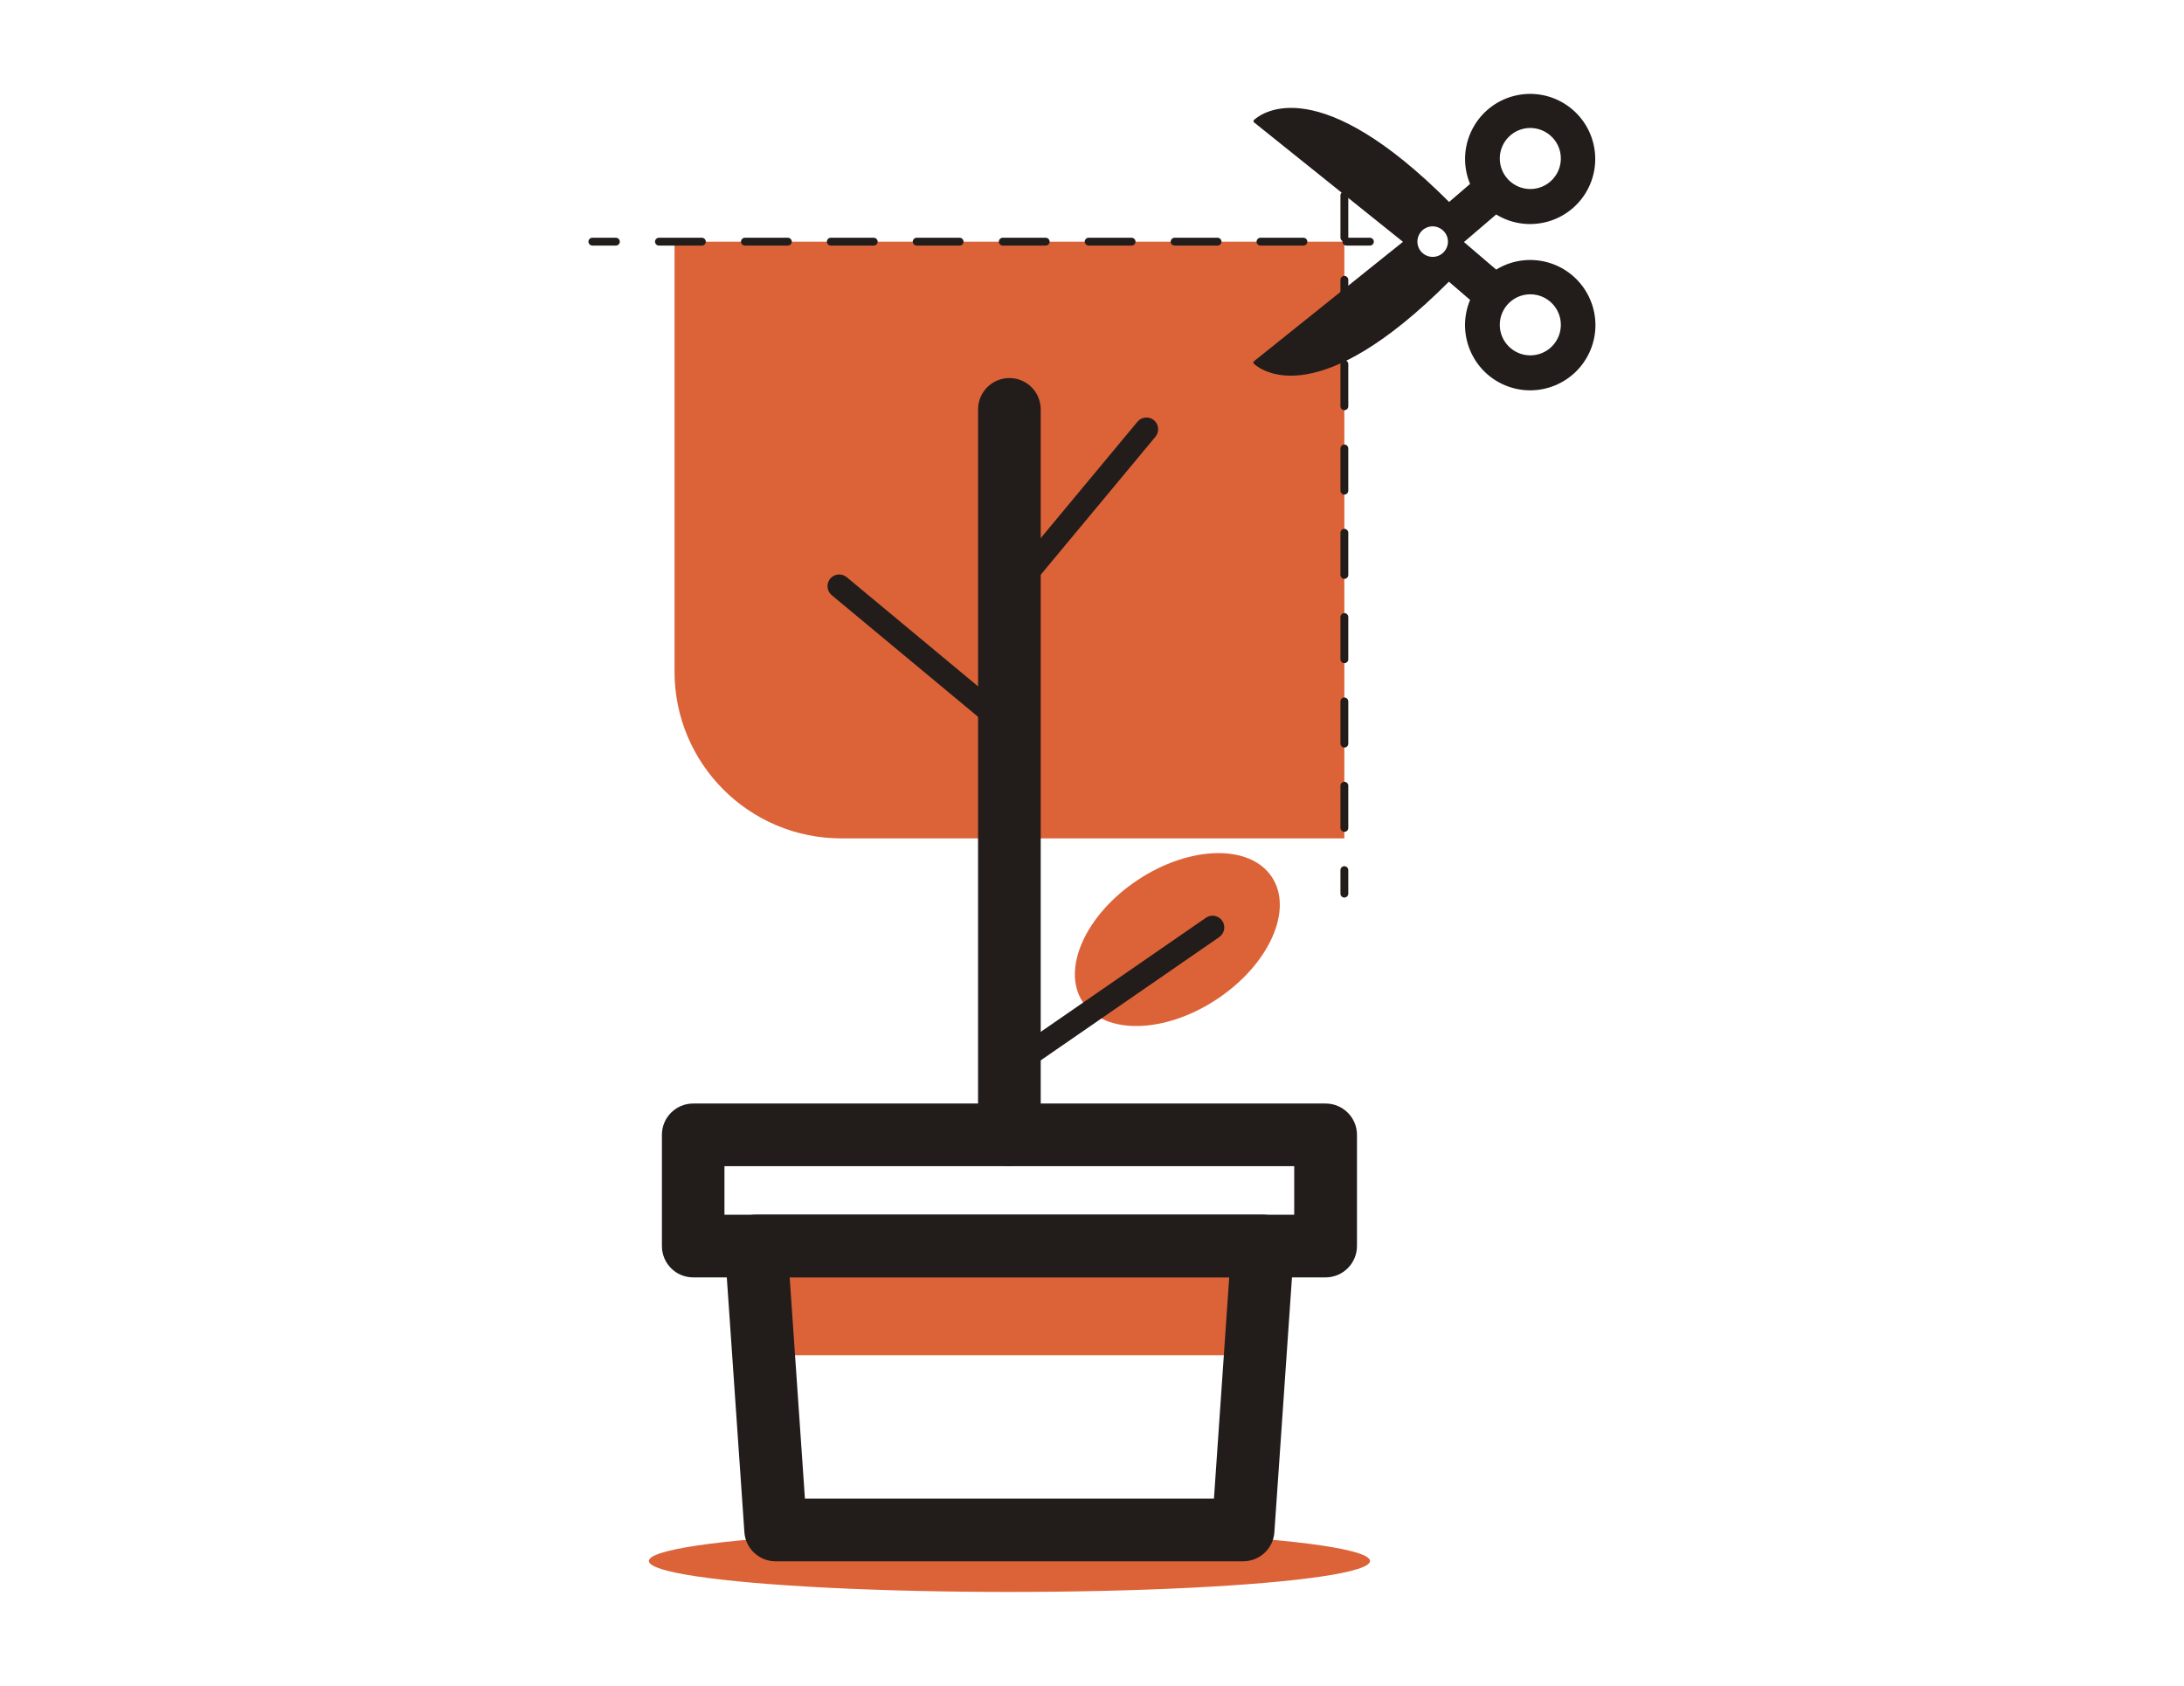 <?xml version="1.0" encoding="utf-8"?>
<!-- Generator: Adobe Illustrator 26.2.1, SVG Export Plug-In . SVG Version: 6.00 Build 0)  -->
<svg version="1.1" id="Capa_1" xmlns="http://www.w3.org/2000/svg" xmlns:xlink="http://www.w3.org/1999/xlink" x="0px" y="0px"
	 viewBox="0 0 206 159" style="enable-background:new 0 0 206 159;" xml:space="preserve">
<style type="text/css">
	.st0{fill:#DC6338;}
	.st1{fill:#221C1B;}
	.st2{fill:#FFFFFF;}
</style>
<g id="Grupo_647" transform="translate(-111.5 -1713.5)">
	<g id="Grupo_336" transform="translate(1576.483 1769)">
		
			<ellipse id="Elipse_67" transform="matrix(0.834 -0.552 0.552 0.834 -243.994 -742.061)" class="st0" cx="-1353.24" cy="33.81" rx="10.69" ry="6.75"/>
		<path id="Trazado_1024" class="st0" d="M-1393.16,72.33h46.77l0.51-10.3h-47.79L-1393.16,72.33z"/>
		<ellipse id="Elipse_68" class="st0" cx="-1369.77" cy="91.74" rx="34.01" ry="2.92"/>
		<path id="Rectángulo_1644" class="st0" d="M-1401.37-32.7h63.19l0,0v56.28l0,0h-47.45c-8.69,0-15.73-7.04-15.73-15.73v0V-32.7
			L-1401.37-32.7z"/>
		<path id="Trazado_1025" class="st1" d="M-1339.95,64.99h-59.65c-1.63,0-2.95-1.32-2.95-2.96c0,0,0,0,0,0V51.54
			c0-1.63,1.32-2.95,2.95-2.95h59.65c1.63,0,2.96,1.32,2.96,2.95v10.49C-1336.99,63.66-1338.32,64.99-1339.95,64.99z
			 M-1396.65,59.08h53.74v-4.58h-53.74L-1396.65,59.08z"/>
		<path id="Trazado_1026" class="st1" d="M-1347.73,91.77h-44.1c-1.55,0-2.84-1.21-2.94-2.75l-1.85-26.79
			c-0.11-1.63,1.11-3.04,2.74-3.15c0.07,0,0.14-0.01,0.21-0.01h47.79c1.63,0,2.95,1.32,2.96,2.95c0,0.07,0,0.14-0.01,0.21
			l-1.85,26.79C-1344.88,90.57-1346.17,91.77-1347.73,91.77z M-1389.06,85.86h38.58l1.44-20.88h-41.46L-1389.06,85.86z"/>
		<path id="Trazado_1027" class="st1" d="M-1369.77,54.49c-1.63,0-2.96-1.32-2.96-2.95v-68.48c0.03-1.63,1.38-2.93,3.01-2.9
			c1.59,0.03,2.87,1.31,2.9,2.9v68.48C-1366.82,53.17-1368.14,54.49-1369.77,54.49C-1369.77,54.49-1369.77,54.49-1369.77,54.49z"/>
		<path id="Trazado_1028" class="st1" d="M-1368.19,45.23c-0.61,0-1.11-0.49-1.11-1.11c0-0.36,0.18-0.71,0.48-0.91l17.58-12.14
			c0.5-0.35,1.19-0.22,1.54,0.28c0.35,0.5,0.22,1.19-0.28,1.54l-17.58,12.14C-1367.75,45.16-1367.97,45.23-1368.19,45.23z"/>
		<path id="Trazado_1029" class="st1" d="M-1370.28,13.82c-0.26,0-0.51-0.09-0.71-0.26l-15.52-12.9c-0.48-0.38-0.56-1.07-0.19-1.55
			c0.38-0.48,1.07-0.56,1.55-0.19c0.02,0.01,0.03,0.03,0.05,0.04l15.52,12.9c0.47,0.39,0.54,1.09,0.15,1.56
			C-1369.63,13.68-1369.94,13.83-1370.28,13.82L-1370.28,13.82z"/>
		<path id="Trazado_1030" class="st1" d="M-1369.77,1.64c-0.61,0-1.11-0.5-1.11-1.11c0-0.26,0.09-0.51,0.26-0.7l12.9-15.52
			c0.37-0.48,1.07-0.57,1.55-0.2c0.48,0.37,0.57,1.07,0.2,1.55c-0.02,0.02-0.03,0.04-0.05,0.06l-12.9,15.52
			C-1369.13,1.49-1369.44,1.64-1369.77,1.64z"/>
		<path id="Trazado_1031" class="st1" d="M-1326.3-38.17l-2,1.72c-12.2-12.22-17.53-8.52-18.4-7.74c-0.06,0.05-0.07,0.15-0.02,0.21
			c0.01,0.01,0.02,0.02,0.03,0.03l14.04,11.26l-14.05,11.26c-0.07,0.05-0.08,0.14-0.04,0.21c0.01,0.01,0.02,0.02,0.02,0.03
			c0.87,0.77,6.21,4.47,18.4-7.74l2,1.72c-1.31,3.13,0.16,6.73,3.29,8.05c3.13,1.31,6.73-0.16,8.05-3.29s-0.16-6.73-3.29-8.05
			c-1.82-0.76-3.9-0.61-5.59,0.43l-3.04-2.6l3.04-2.6c2.89,1.77,6.67,0.86,8.44-2.03c1.77-2.89,0.86-6.67-2.03-8.44
			c-2.89-1.77-6.67-0.86-8.44,2.03c-1.03,1.68-1.19,3.75-0.43,5.57L-1326.3-38.17z M-1317.76-24.86c0,1.59-1.29,2.88-2.88,2.88
			c-1.59,0-2.88-1.29-2.88-2.88s1.29-2.88,2.88-2.88l0,0C-1319.05-27.74-1317.76-26.45-1317.76-24.86L-1317.76-24.86z
			 M-1328.41-32.71c0,0.79-0.64,1.44-1.44,1.44c-0.79,0-1.44-0.64-1.44-1.44c0-0.79,0.64-1.44,1.44-1.44
			C-1329.06-34.14-1328.41-33.5-1328.41-32.71C-1328.41-32.71-1328.41-32.7-1328.41-32.71L-1328.41-32.71z M-1317.76-40.55
			c0,1.59-1.29,2.88-2.88,2.88c-1.59,0-2.88-1.29-2.88-2.88s1.29-2.88,2.88-2.88C-1319.05-43.42-1317.76-42.14-1317.76-40.55
			C-1317.76-40.55-1317.76-40.55-1317.76-40.55L-1317.76-40.55z"/>
		<g id="Grupo_334" transform="translate(0 13.614)">
			<path id="Trazado_1032" class="st1" d="M-1406.89-45.95h-2.22c-0.2,0-0.37-0.17-0.37-0.37s0.17-0.37,0.37-0.37l0,0h2.22
				c0.2,0,0.37,0.17,0.37,0.37S-1406.68-45.95-1406.89-45.95L-1406.89-45.95z"/>
			<path id="Trazado_1033" class="st1" d="M-1390.67-45.95h-4.05c-0.2,0-0.37-0.17-0.37-0.37s0.17-0.37,0.37-0.37h4.05
				c0.2,0,0.37,0.17,0.37,0.37S-1390.47-45.95-1390.67-45.95z M-1398.78-45.95h-4.05c-0.2,0-0.37-0.17-0.37-0.37
				s0.17-0.37,0.37-0.37h4.05c0.2,0,0.37,0.17,0.37,0.37S-1398.57-45.95-1398.78-45.95z"/>
			<path id="Trazado_1034" class="st1" d="M-1342.04-45.95h-4.05c-0.2,0-0.37-0.17-0.37-0.37s0.17-0.37,0.37-0.37h4.05
				c0.2,0,0.37,0.17,0.37,0.37S-1341.83-45.95-1342.04-45.95z M-1350.14-45.95h-4.05c-0.2,0-0.37-0.17-0.37-0.37
				s0.17-0.37,0.37-0.37l0,0h4.05c0.2,0,0.37,0.17,0.37,0.37S-1349.94-45.95-1350.14-45.95z M-1358.25-45.95h-4.05
				c-0.2,0-0.37-0.17-0.37-0.37s0.17-0.37,0.37-0.37l0,0h4.05c0.2,0,0.37,0.17,0.37,0.37S-1358.04-45.95-1358.25-45.95
				L-1358.25-45.95z M-1366.35-45.95h-4.05c-0.2,0-0.37-0.17-0.37-0.37s0.17-0.37,0.37-0.37h4.05c0.2,0,0.37,0.17,0.37,0.37
				S-1366.15-45.95-1366.35-45.95z M-1374.46-45.95h-4.06c-0.2,0-0.37-0.17-0.37-0.37s0.17-0.37,0.37-0.37h4.05
				c0.2,0,0.37,0.17,0.37,0.37S-1374.26-45.95-1374.46-45.95L-1374.46-45.95z M-1382.57-45.95h-4.05c-0.2,0-0.37-0.17-0.37-0.37
				s0.17-0.37,0.37-0.37h4.05c0.2,0,0.37,0.17,0.37,0.37S-1382.36-45.95-1382.57-45.95L-1382.57-45.95z"/>
			<path id="Trazado_1035" class="st1" d="M-1335.77-45.95h-2.22c-0.2,0-0.37-0.17-0.37-0.37s0.17-0.37,0.37-0.37l0,0h2.22
				c0.2,0,0.37,0.17,0.37,0.37S-1335.56-45.95-1335.77-45.95z"/>
		</g>
		<g id="Grupo_335" transform="translate(70.921 3.062)">
			<path id="Trazado_1036" class="st1" d="M-1409.1-43.73c-0.2,0-0.37-0.17-0.37-0.37v-2.22c0-0.2,0.17-0.37,0.37-0.37
				s0.37,0.17,0.37,0.37v2.22C-1408.73-43.9-1408.9-43.73-1409.1-43.73C-1409.1-43.73-1409.1-43.73-1409.1-43.73z"/>
			<path id="Trazado_1037" class="st1" d="M-1409.1-27.82c-0.2,0-0.37-0.17-0.37-0.37l0,0v-3.98c0-0.2,0.17-0.37,0.37-0.37
				s0.37,0.17,0.37,0.37v3.98C-1408.73-27.99-1408.9-27.82-1409.1-27.82C-1409.1-27.82-1409.1-27.82-1409.1-27.82z M-1409.1-35.78
				c-0.2,0-0.37-0.16-0.37-0.37c0,0,0,0,0,0v-3.98c0-0.2,0.17-0.37,0.37-0.37s0.37,0.17,0.37,0.37v3.98
				C-1408.73-35.94-1408.89-35.78-1409.1-35.78C-1409.1-35.78-1409.1-35.78-1409.1-35.78z"/>
			<path id="Trazado_1038" class="st1" d="M-1409.1,19.9c-0.2,0-0.37-0.17-0.37-0.37l0,0v-3.98c0-0.2,0.17-0.37,0.37-0.37
				s0.37,0.17,0.37,0.37l0,0v3.98C-1408.73,19.74-1408.89,19.9-1409.1,19.9C-1409.1,19.9-1409.1,19.9-1409.1,19.9z M-1409.1,11.95
				c-0.2,0-0.37-0.17-0.37-0.37l0,0V7.6c0-0.2,0.17-0.37,0.37-0.37s0.37,0.17,0.37,0.37v3.98
				C-1408.73,11.79-1408.9,11.95-1409.1,11.95C-1409.1,11.95-1409.1,11.95-1409.1,11.95z M-1409.1,3.99c-0.2,0-0.37-0.17-0.37-0.37
				l0,0v-3.98c0-0.2,0.17-0.37,0.37-0.37s0.37,0.17,0.37,0.37v3.98C-1408.73,3.83-1408.89,3.99-1409.1,3.99
				C-1409.1,3.99-1409.1,3.99-1409.1,3.99z M-1409.1-3.96c-0.2,0-0.37-0.17-0.37-0.37v-3.98c0-0.2,0.17-0.37,0.37-0.37
				s0.37,0.17,0.37,0.37v3.98C-1408.73-4.13-1408.9-3.96-1409.1-3.96C-1409.1-3.96-1409.1-3.96-1409.1-3.96L-1409.1-3.96z
				 M-1409.1-11.91c-0.2,0-0.37-0.17-0.37-0.37v-3.98c0-0.2,0.17-0.37,0.37-0.37s0.37,0.17,0.37,0.37v3.98
				C-1408.73-12.08-1408.9-11.91-1409.1-11.91C-1409.1-11.91-1409.1-11.91-1409.1-11.91L-1409.1-11.91z M-1409.1-19.87
				c-0.2,0-0.37-0.17-0.37-0.37v-3.98c0-0.2,0.17-0.37,0.37-0.37s0.37,0.17,0.37,0.37v3.98
				C-1408.73-20.03-1408.9-19.87-1409.1-19.87L-1409.1-19.87z"/>
			<path id="Trazado_1039" class="st1" d="M-1409.1,26.1c-0.2,0-0.37-0.16-0.37-0.37c0,0,0,0,0,0v-2.22c0-0.2,0.17-0.37,0.37-0.37
				s0.37,0.17,0.37,0.37v2.22C-1408.73,25.93-1408.89,26.09-1409.1,26.1C-1409.1,26.1-1409.1,26.1-1409.1,26.1z"/>
		</g>
	</g>
</g>
</svg>
